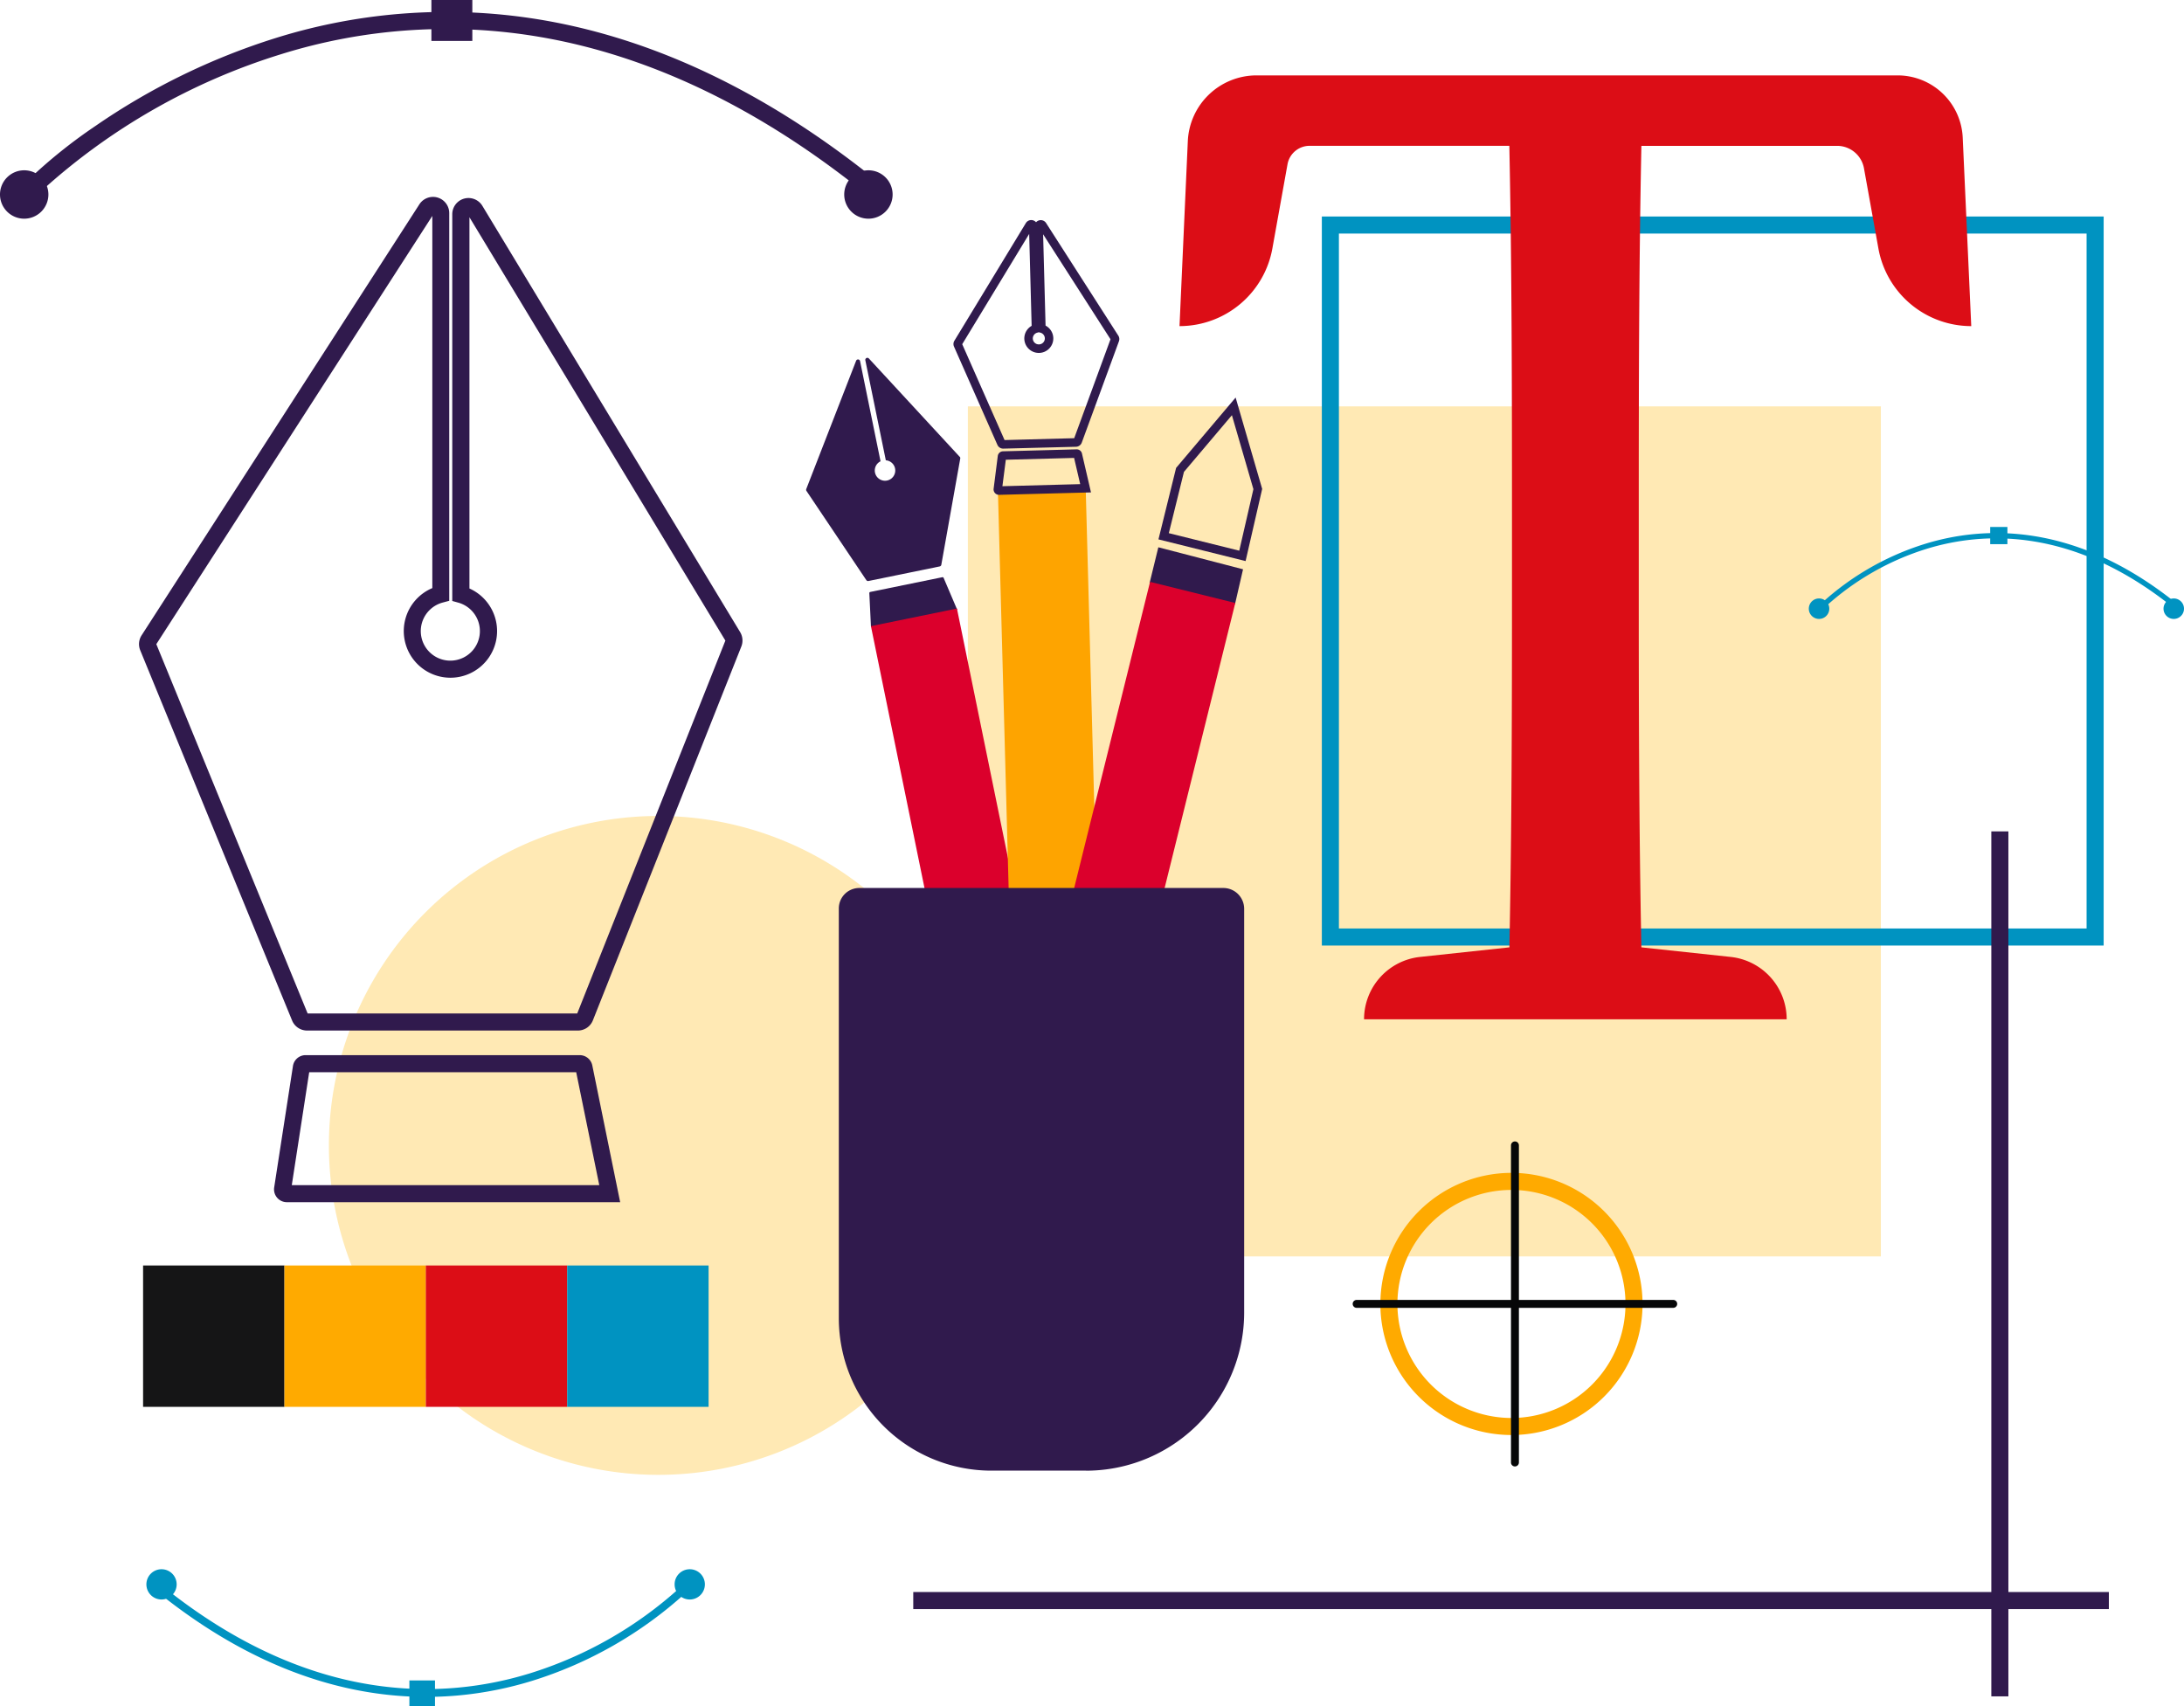 <svg xmlns="http://www.w3.org/2000/svg" width="128.004" height="100" viewBox="0 0 128.004 100">
  <defs>
    <style>
      .cls-1 {
        opacity: 0.45;
      }

      .cls-2 {
        fill: #ffcf58;
      }

      .cls-3 {
        fill: #0093c1;
      }

      .cls-4 {
        fill: #151516;
      }

      .cls-5 {
        fill: #fa0;
      }

      .cls-6 {
        fill: #dc0d16;
      }

      .cls-7 {
        fill: #060708;
      }

      .cls-8 {
        fill: #301a4d;
      }

      .cls-9 {
        fill: #db002c;
      }

      .cls-10 {
        fill: #fea400;
      }
    </style>
  </defs>
  <g id="icone-fonctionnalité--3" transform="translate(-344.464 -1195.762)">
    <g id="fond_jaune_rond" data-name="fond jaune rond" class="cls-1" transform="translate(363.741 1243.59)">
      <path id="Tracé_1177" data-name="Tracé 1177" class="cls-2" d="M322.87,243.148a19.31,19.31,0,1,1-19.31-19.31,19.31,19.31,0,0,1,19.31,19.31" transform="translate(-284.25 -223.838)"/>
    </g>
    <g id="Fond_jaune_rectangle" data-name="Fond jaune rectangle" class="cls-1" transform="translate(401.19 1219.581)">
      <rect id="Rectangle_482" data-name="Rectangle 482" class="cls-2" width="53.512" height="49.825" transform="translate(0 0)"/>
    </g>
    <path id="Rectangle_484" data-name="Rectangle 484" class="cls-3" d="M-.5-.5H45.322V42.233H-.5ZM44.322.5H.5V41.233H44.322Z" transform="translate(422.437 1208.952)"/>
    <rect id="Rectangle_noir" data-name="Rectangle noir" class="cls-4" width="8.286" height="8.286" transform="translate(352.85 1269.938)"/>
    <rect id="Rectangle_orange" data-name="Rectangle orange" class="cls-5" width="8.286" height="8.286" transform="translate(361.136 1269.938)"/>
    <rect id="Rectangle_rouge" data-name="Rectangle rouge" class="cls-6" width="8.286" height="8.286" transform="translate(369.422 1269.938)"/>
    <rect id="Rectangle_bleu" data-name="Rectangle bleu" class="cls-3" width="8.286" height="8.286" transform="translate(377.708 1269.938)"/>
    <g id="viseur" transform="translate(423.739 1262.676)">
      <path id="Tracé_1178" data-name="Tracé 1178" class="cls-5" d="M496.764,294.132a7.683,7.683,0,1,1-7.683,7.683A7.692,7.692,0,0,1,496.764,294.132Zm0,14.367a6.683,6.683,0,1,0-6.683-6.683A6.691,6.691,0,0,0,496.764,308.5Z" transform="translate(-487.453 -292.299)"/>
      <path id="Tracé_1179" data-name="Tracé 1179" class="cls-7" d="M513.229,287.145v17.829c0,.241,0,.484,0,.725,0,.01,0,.02,0,.031a.232.232,0,0,0,.464,0V287.9c0-.242,0-.484,0-.726,0-.01,0-.02,0-.03a.232.232,0,0,0-.464,0" transform="translate(-503.945 -286.921)"/>
      <path id="Tracé_1180" data-name="Tracé 1180" class="cls-7" d="M501.357,317.6H483.527c-.242,0-.484,0-.726,0h-.03a.232.232,0,0,0,0,.463H500.6c.242,0,.484,0,.726,0h.03a.232.232,0,0,0,0-.463" transform="translate(-482.548 -308.319)"/>
    </g>
    <path id="T" class="cls-6" d="M476.094,84.5h11.473a1.6,1.6,0,0,1,1.572,1.315l.846,4.7a5.529,5.529,0,0,0,5.442,4.551l-.5-11.047a3.821,3.821,0,0,0-3.817-3.649H453.541a4.035,4.035,0,0,0-4.031,3.853l-.487,10.843a5.53,5.53,0,0,0,5.443-4.551l.887-4.935a1.315,1.315,0,0,1,1.293-1.082h11.708c.146,7.15.155,14.336.155,21.467V110.1c0,7.219-.009,14.371-.152,21.38l-5.234.561a3.675,3.675,0,0,0-3.284,3.654h24.77a3.675,3.675,0,0,0-3.284-3.654l-5.232-.561c-.144-7.121-.153-14.279-.153-21.381v-4.129c0-7.248.009-14.43.154-21.467" transform="translate(-35.428 1119.811)"/>
    <g id="plume" transform="translate(353.111 1207.801)">
      <path id="Tracé_1185" data-name="Tracé 1185" class="cls-8" d="M295.061,279.947H275.526a.752.752,0,0,1-.743-.866l1.1-7.115a.748.748,0,0,1,.743-.638h16.064a.754.754,0,0,1,.737.6Zm-19.246-1h18.021l-1.352-6.618H276.835Z" transform="translate(-267.36 -221.52)"/>
      <path id="Tracé_1186" data-name="Tracé 1186" class="cls-8" d="M274.329,153.919H258.468a.948.948,0,0,1-.88-.59l-8.9-21.7a.951.951,0,0,1,.081-.877l16.279-25.26a.951.951,0,0,1,1.751.515v22.723l-.374.1a1.732,1.732,0,1,0,.913.01l-.362-.1V106.074a.951.951,0,0,1,1.766-.492l15.107,24.983a.956.956,0,0,1,.07.843l-8.7,21.911A.947.947,0,0,1,274.329,153.919Zm-15.829-1h15.8l8.683-21.857-15-24.814v21.76a2.734,2.734,0,1,1-2.176-.023V106.171l-16.176,25.1Z" transform="translate(-249.116 -105.553)"/>
    </g>
    <g id="courbe" transform="translate(344.464 1195.762)">
      <path id="Tracé_1188" data-name="Tracé 1188" class="cls-8" d="M223.372,100.17a1.418,1.418,0,1,1-1.418-1.418,1.418,1.418,0,0,1,1.418,1.418" transform="translate(-220.536 -88.77)"/>
      <path id="Tracé_1189" data-name="Tracé 1189" class="cls-8" d="M386.91,100.17a1.418,1.418,0,1,1-1.418-1.418,1.418,1.418,0,0,1,1.418,1.418" transform="translate(-334.594 -88.77)"/>
      <rect id="Rectangle_489" data-name="Rectangle 489" class="cls-8" width="2.399" height="2.399" transform="translate(25.284)"/>
      <path id="Tracé_1187" data-name="Tracé 1187" class="cls-8" d="M275.895,79.762c-6.121-4.9-12.462-7.943-18.847-9.053a32.54,32.54,0,0,0-15.28,1,37.205,37.205,0,0,0-14.035,8.014l-.707-.707a30.019,30.019,0,0,1,3.884-3.11,39.275,39.275,0,0,1,10.564-5.152,33.531,33.531,0,0,1,15.746-1.032c6.553,1.14,13.046,4.254,19.3,9.257Z" transform="translate(-225.309 -68.527)"/>
    </g>
    <g id="courbe-2" data-name="courbe" transform="translate(353.047 1287.742)">
      <path id="Tracé_1190" data-name="Tracé 1190" class="cls-3" d="M251.648,373.257c8.681,6.945,16.435,6.584,21.41,5.057a23.407,23.407,0,0,0,8.834-5.04l.323.323a23.881,23.881,0,0,1-9,5.148c-5.085,1.565-13,1.944-21.849-5.131Z" transform="translate(-250.618 -372.201)"/>
      <path id="Tracé_1191" data-name="Tracé 1191" class="cls-3" d="M351.217,370.654a.887.887,0,1,1,.887.887.887.887,0,0,1-.887-.887" transform="translate(-320.261 -369.767)"/>
      <path id="Tracé_1192" data-name="Tracé 1192" class="cls-3" d="M248.9,370.654a.887.887,0,1,1,.887.887.887.887,0,0,1-.887-.887" transform="translate(-248.903 -369.767)"/>
      <rect id="Rectangle_490" data-name="Rectangle 490" class="cls-3" width="1.501" height="1.501" transform="translate(15.411 6.518)"/>
    </g>
    <g id="courbe-3" data-name="courbe" transform="translate(450.487 1226.65)">
      <path id="Tracé_1193" data-name="Tracé 1193" class="cls-3" d="M594,173.358c-5.83-4.664-11.037-4.421-14.378-3.4a15.718,15.718,0,0,0-5.932,3.385l-.217-.217a16.047,16.047,0,0,1,6.047-3.457c3.415-1.051,8.733-1.306,14.672,3.446Z" transform="translate(-572.709 -168.681)"/>
      <path id="Tracé_1194" data-name="Tracé 1194" class="cls-3" d="M572.145,182.309a.6.6,0,1,1-.6-.6.6.6,0,0,1,.6.6" transform="translate(-570.954 -177.519)"/>
      <path id="Tracé_1195" data-name="Tracé 1195" class="cls-3" d="M640.855,182.309a.6.6,0,1,1-.6-.6.6.6,0,0,1,.6.6" transform="translate(-618.874 -177.519)"/>
      <rect id="Rectangle_491" data-name="Rectangle 491" class="cls-3" width="1.008" height="1.008" transform="translate(10.623 0)"/>
    </g>
    <g id="plume-2" data-name="plume" transform="translate(391.707 1216.735)">
      <path id="Tracé_1196" data-name="Tracé 1196" class="cls-8" d="M394.084,179.5l-4.976,1.018a.068.068,0,0,1-.081-.063l-.094-1.93a.067.067,0,0,1,.054-.07l4.225-.864a.068.068,0,0,1,.076.04Z" transform="translate(-385.225 -164.731)"/>
      <path id="Tracé_1197" data-name="Tracé 1197" class="cls-8" d="M385.679,140.877l-5.317-5.757a.121.121,0,0,0-.208.107l1.2,5.86a.6.6,0,1,1-.31.059l-1.2-5.874a.121.121,0,0,0-.231-.02l-2.922,7.519a.122.122,0,0,0,.012.112l3.508,5.228a.121.121,0,0,0,.125.051l4.171-.853a.122.122,0,0,0,.1-.1l1.11-6.23a.121.121,0,0,0-.03-.1" transform="translate(-376.679 -135.08)"/>
      <rect id="Rectangle_492" data-name="Rectangle 492" class="cls-9" width="5.146" height="25.612" transform="translate(3.802 15.728) rotate(-11.559)"/>
    </g>
    <g id="plume-3" data-name="plume" transform="translate(400.596 1208.912)">
      <rect id="Rectangle_493" data-name="Rectangle 493" class="cls-10" width="5.146" height="25.612" transform="matrix(1, -0.027, 0.027, 1, 2.353, 15.529)"/>
      <path id="Tracé_1198" data-name="Tracé 1198" class="cls-8" d="M413.9,156.056a.318.318,0,0,1-.315-.357l.243-1.917a.316.316,0,0,1,.306-.278l4.319-.115a.317.317,0,0,1,.31.246l.529,2.278Zm.4-2.057-.2,1.551,4.559-.122-.357-1.536Z" transform="translate(-411.481 -140.201)"/>
      <path id="Tracé_1199" data-name="Tracé 1199" class="cls-8" d="M408.722,122.372a.371.371,0,0,1-.339-.222l-2.543-5.759a.37.37,0,0,1,.022-.342l4.188-6.895a.367.367,0,0,1,.316-.179.371.371,0,0,1,.282.128l.011-.011a.377.377,0,0,1,.268-.113.369.369,0,0,1,.311.171l4.233,6.6a.372.372,0,0,1,.036.328l-2.179,5.942a.37.37,0,0,1-.339.243Zm-2.4-6.121,2.481,5.619,4.082-.109,2.127-5.8-3.949-6.153.143,5.353a.853.853,0,0,1,.454.729.849.849,0,0,1-.827.872h-.023a.849.849,0,0,1-.42-1.587l-.144-5.387Zm4.484-.7-.092.026a.349.349,0,0,0,.1.685h.01a.349.349,0,0,0,.34-.359.351.351,0,0,0-.262-.329Z" transform="translate(-406.058 -109.226)"/>
    </g>
    <g id="crayon" transform="translate(405.707 1219.582)">
      <path id="Tracé_1200" data-name="Tracé 1200" class="cls-8" d="M448.224,175.129l-5.006-1.241.514-2.1,4.965,1.29-.473,2.049" transform="translate(-437.085 -163.529)"/>
      <rect id="Rectangle_494" data-name="Rectangle 494" class="cls-9" width="25.612" height="5.146" transform="translate(0 35.145) rotate(-76.079)"/>
      <path id="Tracé_1201" data-name="Tracé 1201" class="cls-8" d="M450.747,153.556l-5.107-1.271,1.034-4.19,3.489-4.124,1.556,5.355Zm-4.5-1.636,4.129,1.027.829-3.606-1.26-4.335-2.811,3.323Z" transform="translate(-438.986 -144.489)"/>
    </g>
    <path id="boite" class="cls-8" d="M397.514,271.932h-5.548a8.939,8.939,0,0,1-8.939-8.939V238.98a1.2,1.2,0,0,1,1.2-1.2h21.332A1.221,1.221,0,0,1,406.784,239v23.665a9.27,9.27,0,0,1-9.27,9.27" transform="translate(10.6 1010.031)"/>
    <g id="perpendiculaire" transform="translate(397.99 1244.494)">
      <path id="Ligne_22" data-name="Ligne 22" class="cls-8" d="M.5,50.7h-1V0h1Z" transform="translate(63.685 0)"/>
      <path id="Ligne_23" data-name="Ligne 23" class="cls-8" d="M70.074.5H0v-1H70.074Z" transform="translate(0 45.084)"/>
    </g>
  </g>
</svg>
